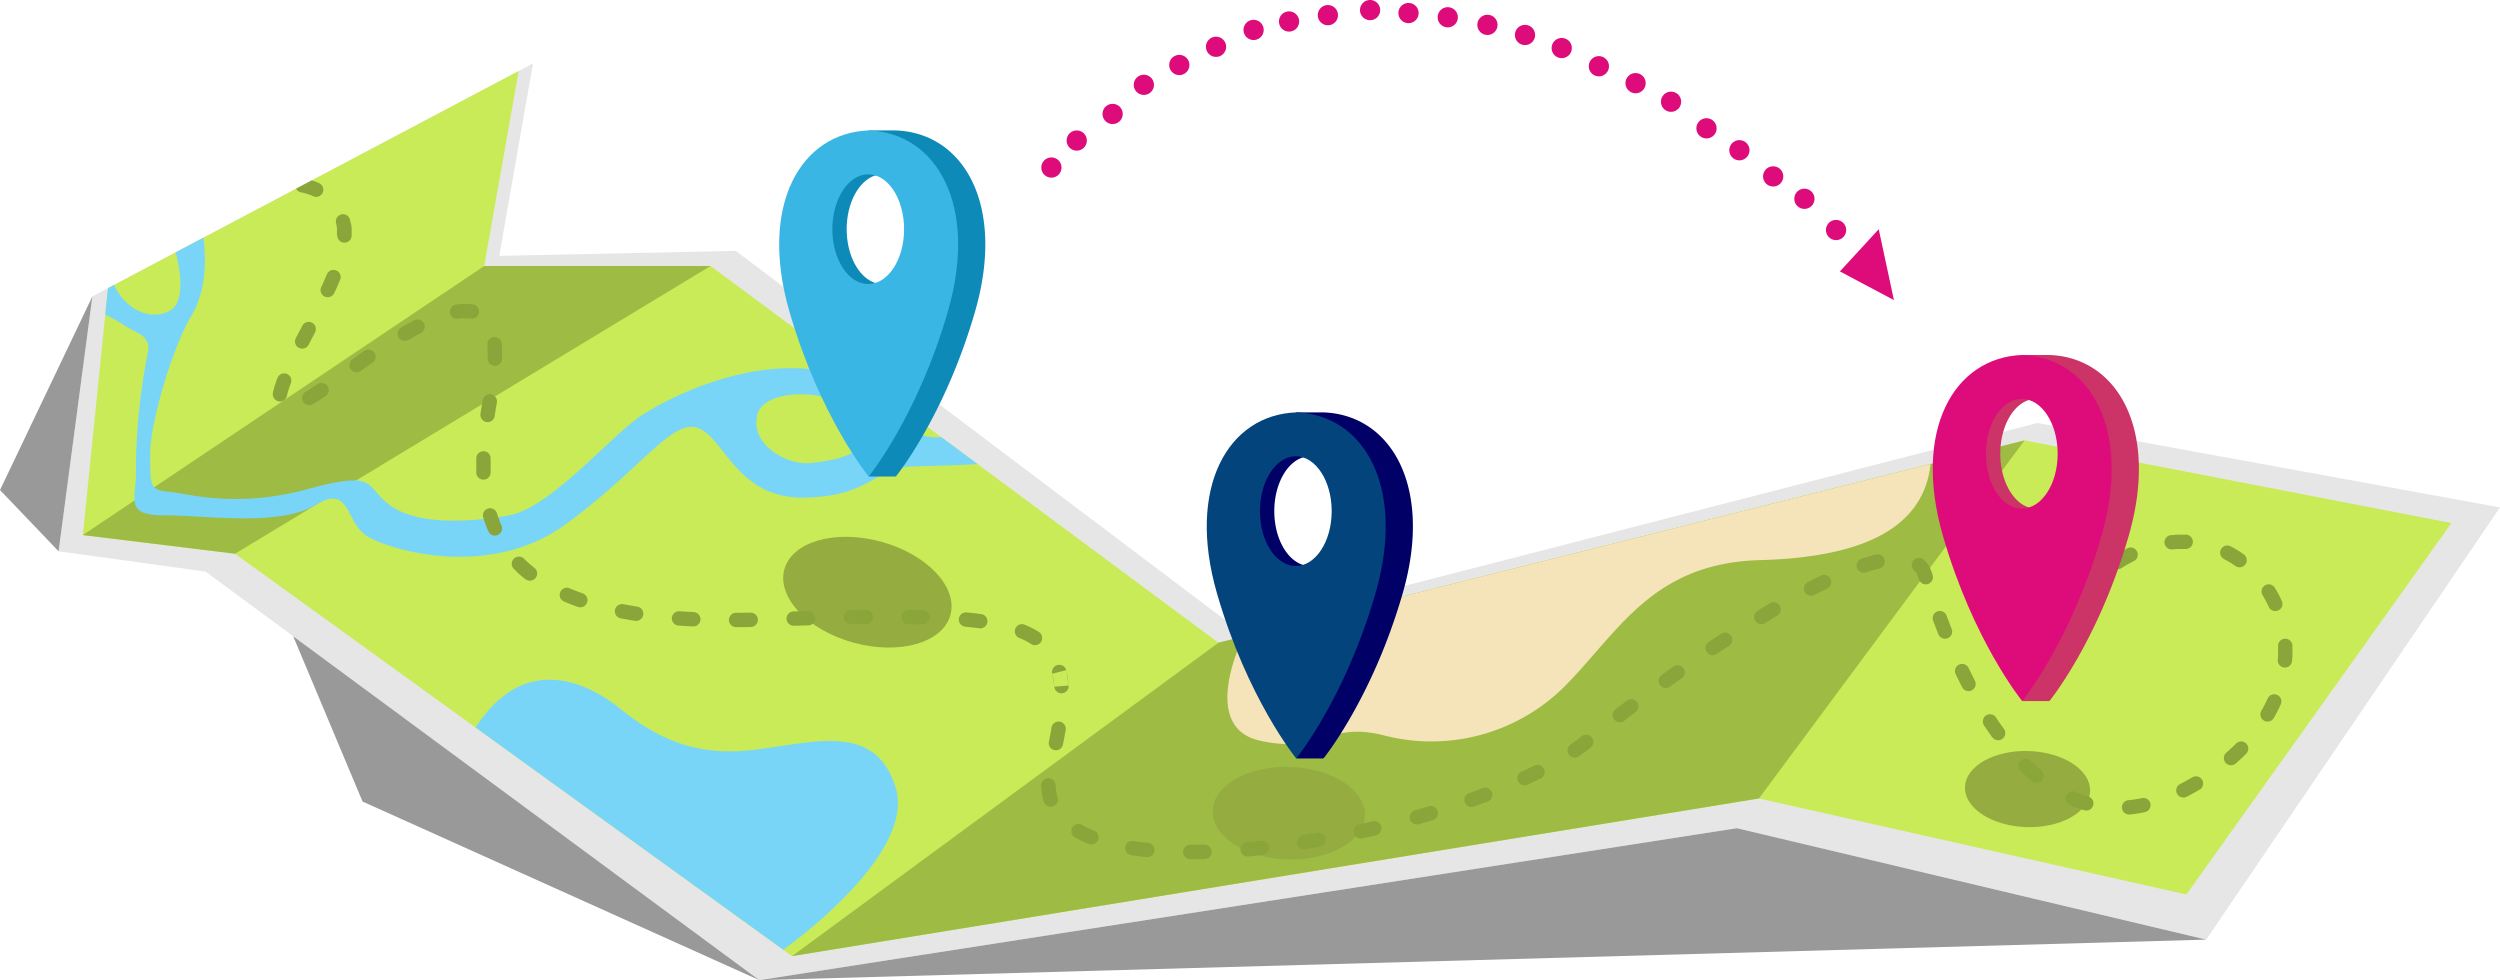 <svg id="Group_105" data-name="Group 105" xmlns="http://www.w3.org/2000/svg" xmlns:xlink="http://www.w3.org/1999/xlink" width="247.41" height="97" viewBox="0 0 247.41 97">
  <defs>
    <clipPath id="clip-path">
      <rect id="Rectangle_70" data-name="Rectangle 70" width="247.41" height="97" fill="none"/>
    </clipPath>
  </defs>
  <path id="Path_762" data-name="Path 762" d="M13.937,34.507l-3.342,25.23,14.536,2.005,54.8,40.435,96.743-15.038,46.45,11.028L252.2,55.393,206.42,47.039l-79.2,20.384L77.6,30,54.2,30.5l3.342-19.048Z" transform="translate(-4.791 -5.177)" fill="#e6e6e6"/>
  <path id="Path_763" data-name="Path 763" d="M17.452,34.318,14.971,58.753,30.029,60.6l55.122,39.822,95.691-15.6,42.3,9.5,26.233-36.759L207.12,49.384,127.348,69.406,77.088,32.123l-22.4,0L58.1,12.826Z" transform="translate(-6.77 -5.8)" fill="#c9eb57" fill-rule="evenodd"/>
  <path id="Path_764" data-name="Path 764" d="M143.087,130.6l95.691-15.605,26.279-35.431h0L185.284,99.586Z" transform="translate(-64.705 -35.979)" fill="#9ebb44" fill-rule="evenodd"/>
  <path id="Path_765" data-name="Path 765" d="M14.971,74.679,30.03,76.525,77.088,48.049l-22.395,0Z" transform="translate(-6.77 -21.726)" fill="#9ebb44" fill-rule="evenodd"/>
  <g id="Group_104" data-name="Group 104">
    <g id="Group_103" data-name="Group 103" clip-path="url(#clip-path)">
      <path id="Path_766" data-name="Path 766" d="M151.192,97.465c4.539,1.244,7.6,4.489,6.849,7.248s-5.048,3.987-9.587,2.743-7.6-4.489-6.849-7.248,5.048-3.987,9.587-2.743" transform="translate(-63.983 -43.855)" fill="#95ad40" fill-rule="evenodd"/>
      <path id="Path_767" data-name="Path 767" d="M361.305,135.679c3.419.109,6.137,1.882,6.071,3.96s-2.891,3.675-6.311,3.567-6.137-1.882-6.072-3.96,2.892-3.675,6.311-3.567" transform="translate(-160.531 -61.353)" fill="#95ad40" fill-rule="evenodd"/>
      <path id="Path_768" data-name="Path 768" d="M226.753,138.544c4.16.133,7.468,2.29,7.387,4.818s-3.518,4.472-7.679,4.34-7.467-2.289-7.387-4.818,3.518-4.472,7.678-4.34" transform="translate(-99.067 -62.648)" fill="#95ad40" fill-rule="evenodd"/>
      <path id="Path_769" data-name="Path 769" d="M19.017,50.541A19.194,19.194,0,0,1,21.045,51.7c1,.668,2.59.919,2.172,2.673a61.444,61.444,0,0,0-1.17,11.278c.141,3.1-1.337,4.762,2.84,4.762s11.373,1.128,14.938-1.029,2.857,1.865,5.28,3.2,12.03,4.177,19.549-1.337,10.526-10.526,13.116-9.44,3.843,7.017,10.526,6.85,6.684-3.007,10.777-3.091,6.274-.232,6.274-.232l-3.6-2.668a5.055,5.055,0,0,1-3.094-.693c-1.42-.919-3.007-5.263-9.774-6.015s-13.7,2.59-16.709,4.512-9.023,9.19-13.2,9.942-9.19.919-11.78-1-1.086-3.509-8.187-1.587-11.835.417-13.7.25-1.838-.5-1.838-3.759,2.339-10.777,4.01-13.534,1.486-5.985,1.265-7.859L25.975,44.39s1.462,4.85-.71,5.852-4.484-.59-5.375-2.634l-.607.322ZM55.669,91.41,86.11,113.4s13.216-9.277,11.128-16.044-8.605-4.26-14.621-3.676-9.774-1.838-12.7-4.177-9.273-5.764-14.25,1.9M83.494,60.768c.083-1.713,2.673-2.632,5.639-2.256s4.971,1.8,4.971,3.927-3.3,2.59-5.389,2.8-5.681-1.671-5.222-4.469" transform="translate(-8.6 -19.412)" fill="#78d5f8" fill-rule="evenodd"/>
      <path id="Path_770" data-name="Path 770" d="M51.589,33.406a.72.72,0,0,0,.152.193.7.7,0,0,0,.369.176h.007l.024,0-.024,0h0a4.873,4.873,0,0,1,1.157.374.71.71,0,1,0,.589-1.292,6.632,6.632,0,0,0-.71-.279ZM228.127,72.554a.71.71,0,0,0,1.019.99l0,0a.71.71,0,0,0-1.016-.994Zm3.407-2.827a.71.71,0,1,0,.756,1.2l.091-.058.153-.095.153-.092.153-.09.153-.087.152-.084.152-.081.152-.079.009,0a.71.71,0,1,0-.627-1.275l-.026.013-.169.087-.169.09-.169.093-.168.1-.169.1-.169.1-.169.1Zm5.6-2.037a.71.71,0,1,0,.142,1.413h.014l.142-.013.141-.011.141-.009.141-.007.14,0,.14,0h.139l.138,0,.137,0,.04,0a.711.711,0,0,0,.07-1.419l-.061,0-.159,0-.159,0h-.16l-.161,0-.161.005-.162.008-.162.01-.163.013-.163.015Zm5.912,1.111a.71.71,0,0,0-.666,1.255l.107.056.114.062.113.063.112.065.112.066.111.068.11.07.109.071.108.072.107.074.026.018a.71.71,0,1,0,.834-1.15l-.042-.03-.123-.085-.124-.084-.125-.082-.127-.081-.128-.078-.129-.077-.13-.075-.131-.073-.133-.071Zm4.372,4.1a.71.71,0,0,0-1.215.737l.033.053.068.114.067.116.065.116.064.118.063.118.061.119.06.121.059.122.056.122.025.055a.711.711,0,0,0,1.3-.573l-.032-.071-.065-.139-.066-.138-.068-.137-.07-.136-.071-.134-.073-.134-.075-.133-.076-.131-.078-.13Zm1.737,5.724a.71.71,0,1,0-1.42.048l0,.1,0,.144,0,.144V79.2l0,.145,0,.145-.005.146-.008.146-.009.146-.007.073a.711.711,0,1,0,1.416.123l.007-.091.012-.165.008-.165.007-.164,0-.164,0-.164V79.05l0-.163,0-.162Zm-1.165,5.844a.711.711,0,1,0-1.291-.594l-.047.1-.071.151-.073.152-.076.152-.078.152-.081.151-.083.152-.085.151-.02.035a.71.71,0,0,0,1.224.722l.029-.05.094-.167.091-.167.089-.168.087-.168.084-.168.081-.168.079-.168ZM244.6,89.3a.71.71,0,0,0-1.007-1l-.027.027-.147.146-.15.145-.153.145-.155.145-.158.144-.161.144-.045.04a.711.711,0,0,0,.928,1.076l.057-.05.173-.154.169-.154.167-.155.164-.156.161-.156.158-.157Zm-4.628,3.581a.71.71,0,1,0-.719-1.225l-.171.1-.2.113-.194.11-.193.107-.193.1-.192.1-.063.032a.71.71,0,0,0,.639,1.269l.077-.039.2-.107.207-.111.207-.114.207-.118.209-.121Zm-5.452,2.23a.711.711,0,1,0-.284-1.392l-.088.019-.169.033-.168.031-.168.028-.167.025-.165.023-.165.021-.164.018-.07.007a.711.711,0,0,0,.124,1.416l.09-.009.185-.02.185-.023.186-.026.186-.028.187-.031.188-.035.188-.037Zm-5.969-.192a.71.71,0,1,0,.409-1.361l-.093-.027-.142-.043-.141-.046-.141-.048-.14-.05-.139-.051-.139-.053-.138-.055-.137-.058-.046-.02a.71.71,0,1,0-.571,1.3l.063.027.154.064.156.062.156.06.157.058.158.056.159.054.16.052.161.049Zm-5.182-2.885a.711.711,0,0,0,1.138-.752.7.7,0,0,0-.22-.333h0l-.119-.1-.119-.1-.118-.1-.117-.106-.117-.108-.116-.108-.116-.11-.115-.111-.068-.067a.711.711,0,1,0-1,1.009l.077.076.123.119.124.118.125.117.126.116.127.114.128.113.129.112.129.11Zm-3.915-4.34a.711.711,0,0,0,1.287-.463.7.7,0,0,0-.131-.363l-.022-.031-.1-.136-.1-.137-.1-.139-.1-.139-.095-.14-.094-.14-.093-.141-.093-.142h0a.711.711,0,0,0-1.194.771l0,.007.1.147.1.147.1.146.1.146.1.145.1.145.1.144.1.144Zm-2.984-4.953a.71.71,0,0,0,1.264-.649l-.01-.02-.076-.148-.075-.148-.075-.148-.074-.148-.073-.148-.072-.148-.072-.148-.072-.147-.024-.049a.71.71,0,1,0-1.283.61l.026.053.073.152L216,81.8l.074.152.075.152.076.152.077.153.077.153.078.152Zm-2.357-5.247a.71.71,0,1,0,1.322-.52l-.035-.087-.053-.135-.053-.134-.051-.134-.051-.132-.05-.132-.05-.131-.049-.13-.049-.129-.048-.128-.015-.042a.71.71,0,0,0-1.332.494l.016.043.049.131.05.131.05.133.051.134.051.134.052.135.053.136.053.137.054.137Zm-1.912-5.4a.711.711,0,0,0,1.352-.438l-.016-.049-.025-.076-.024-.074-.024-.073-.031-.089L213.4,71.2l-.035-.087-.037-.085-.04-.084-.042-.082-.044-.079-.047-.079-.049-.077-.051-.075L213,70.485l-.055-.07-.058-.07-.06-.066-.062-.064-.064-.062-.04-.036a.71.71,0,0,0-.937,1.068l0,0,.031.03.029.03.028.031.027.032.027.034.025.035.025.037.024.038.024.039.023.042.022.043.021.044.02.046.02.049.019.05.018.052.024.072.024.075.025.076Zm-3.93-1.1a.71.71,0,0,0-.337-1.38l-.036.008-.117.03-.118.03-.118.032-.119.033-.121.034-.121.035-.122.036-.123.038-.124.038-.124.04-.125.041-.054.018a.71.71,0,1,0,.452,1.347l.046-.015.117-.038.116-.037.115-.036.113-.035.112-.033.112-.032.11-.031.11-.03.108-.029.106-.027.106-.026Zm-5.155,1.984a.71.71,0,1,0-.62-1.279l-.027.013-.147.072-.147.072-.148.073-.149.074-.149.075-.15.076-.15.077-.151.077-.07.036a.711.711,0,1,0,.654,1.262l.066-.034.147-.076.147-.075.146-.074.145-.073.145-.072.144-.071.144-.07.143-.07Zm-4.945,2.678a.71.71,0,1,0-.723-1.223l-.09.053-.162.1-.162.1-.163.1-.163.1-.163.1-.163.1-.162.1a.71.71,0,1,0,.739,1.213l.159-.1.161-.1.16-.1.161-.1.161-.1.159-.1.159-.094Zm-4.789,3a.711.711,0,1,0-.781-1.187l-.03.019-.167.11-.167.111-.168.111-.167.111-.168.112-.168.112-.156.1a.711.711,0,1,0,.793,1.179l.154-.1.165-.111.166-.111.165-.11.166-.11.165-.11.166-.11Zm-4.666,3.2a.71.71,0,1,0-.826-1.156l-.159.113-.165.118-.165.118-.165.118-.165.118-.164.119-.164.118-.012.009a.71.71,0,1,0,.835,1.15l.01-.008.163-.118.163-.117.163-.118.164-.117.163-.117.164-.117ZM184.156,85.2a.71.71,0,1,0-.861-1.13l-.085.065-.156.119-.156.119-.155.119-.155.119-.154.119-.154.118-.117.091a.711.711,0,0,0,.6,1.252.7.7,0,0,0,.269-.129l.116-.089.152-.118.153-.118.153-.118.154-.118.154-.118.154-.118Zm-4.45,3.509a.71.71,0,1,0-.886-1.11l-.055.044-.137.108-.141.109-.144.108-.146.108-.15.108-.153.109-.155.108-.014.009a.711.711,0,0,0,.8,1.177l.024-.017.167-.116.163-.116.161-.117.158-.117.156-.117.152-.118.15-.118Zm-4.948,3.069a.71.71,0,1,0-.635-1.271l-.068.034-.21.1-.213.1-.215.1-.216.1-.219.1-.119.055a.71.71,0,1,0,.595,1.29l.125-.058.225-.106.223-.106.222-.107.219-.108.217-.107ZM169.48,94.07a.711.711,0,1,0-.5-1.329l-.016.007-.253.095-.254.095-.256.094-.257.094-.259.093-.025.009a.711.711,0,0,0,.473,1.34l.03-.01.264-.095.262-.1.261-.1.259-.1.257-.1ZM164.047,95.9a.711.711,0,1,0-.4-1.362l-.272.081-.279.082-.28.082-.28.081-.244.069a.711.711,0,0,0,.386,1.368l.249-.071.285-.082.284-.083.283-.083Zm-5.531,1.478A.71.71,0,0,0,158.193,96l-.254.06-.291.067-.292.067-.293.066-.247.055a.71.71,0,1,0,.306,1.388l.251-.056.3-.067.3-.067.3-.068Zm-5.6,1.155a.711.711,0,0,0-.246-1.4l-.007,0-.294.051-.294.05-.294.049-.293.048-.209.034a.71.71,0,1,0,.223,1.4l.214-.035.3-.049.3-.05.3-.051.3-.052Zm-5.672.815a.71.71,0,1,0-.151-1.413l-.236.026-.284.03-.284.029-.283.027-.282.026-.031,0a.71.71,0,0,0,.124,1.415l.037,0,.288-.027.288-.028.289-.03.29-.03Zm-5.727.4a.71.71,0,0,0-.033-1.42l-.135,0-.263.005-.262,0-.26,0-.259,0h-.224a.712.712,0,0,0-.377,1.314.7.7,0,0,0,.375.107h.232l.266,0,.267,0,.268,0,.27-.005Zm-5.772-.192a.71.71,0,1,0,.157-1.412l-.2-.022-.223-.025-.222-.027-.219-.028-.217-.03-.215-.031-.081-.013a.711.711,0,1,0-.223,1.4l.092.014.226.033.228.032.23.03.232.028.233.027Zm-5.717-1.3a.71.71,0,1,0,.541-1.314l-.054-.022-.154-.065-.151-.066-.148-.068-.145-.069-.142-.071-.139-.072-.136-.073-.124-.07a.71.71,0,1,0-.709,1.231l.147.083.158.085.161.083.163.081.166.079.168.077.171.075.174.073Zm-4.432-4.188a.71.71,0,0,0,1.355-.427l-.005-.016-.035-.116-.031-.118-.028-.12-.025-.122-.022-.124-.018-.127-.015-.129-.011-.131-.008-.133,0-.06a.71.71,0,1,0-1.42.025l0,.1.01.172.015.171.019.169.024.167.029.165.033.163.038.162.043.159.047.157Zm.493-5.936a.71.71,0,0,0,1.392.284l.021-.1.032-.162.032-.161.031-.159.03-.158.029-.157.028-.156.027-.154.026-.153.01-.063a.71.71,0,1,0-1.4-.231l-.01.056-.025.147-.026.148-.027.15-.028.151-.028.152-.03.154-.031.155-.032.157Zm.539-5.439a.711.711,0,0,0,1.338.27.7.7,0,0,0,.078-.387Zm1.416-.117-.239-1.525-1.374.362v0h0a.71.71,0,0,1,1.375-.357l0,.015.025.1.024.106.022.107.022.108.02.108.019.11.018.111.016.111.015.113.014.113.013.114.012.115.01.117Zm-1.613-1.163.02.081.019.087.019.088.018.09.017.09.016.092.015.094.014.094.013.1.012.1.011.1.01.1.009.1.006.073Zm-2.11-2.952a.711.711,0,1,0,.752-1.206l-.045-.028-.093-.057-.094-.056-.1-.055-.1-.054-.1-.053-.1-.052-.1-.051-.1-.05-.1-.049-.1-.048-.106-.048-.107-.046-.108-.045-.027-.011a.71.71,0,1,0-.528,1.319l.013,0,.093.039.092.04.09.04.089.041.087.042.085.042.084.042.083.044.081.043.079.045.078.045.076.045.076.046ZM119.2,76.913a.711.711,0,0,0,.6-1.208.7.7,0,0,0-.405-.2l-.011,0-.156-.021-.158-.02-.158-.02-.16-.019-.162-.019-.164-.018-.165-.018-.167-.016-.139-.014a.71.71,0,1,0-.134,1.414l.134.013.16.016.159.016.157.017.156.018.154.018.152.019.15.019.149.02Zm-5.589-.392a.711.711,0,0,0,.036-1.421h-.041l-.208,0-.209,0-.211,0-.213,0-.214,0-.216,0-.118,0a.711.711,0,0,0-.429,1.282.7.7,0,0,0,.413.138l.116,0,.213,0,.212,0,.21,0,.208,0,.206,0,.2,0Zm-5.656-.019a.711.711,0,1,0-.018-1.421h-.048l-.252,0-.254,0-.256,0-.258,0-.259,0-.1,0a.711.711,0,0,0-.337,1.329.7.7,0,0,0,.363.091l.1,0,.259,0,.256,0,.254,0,.253,0,.251,0Zm-5.672.119a.71.71,0,1,0-.038-1.42H102.2l-.293.008-.294.008-.3.008-.3.009-.194.005a.711.711,0,0,0-.23,1.376.72.72,0,0,0,.27.045l.193-.006.3-.008.3-.008.294-.008.291-.008Zm-5.686.163a.711.711,0,0,0,.381-1.3.7.7,0,0,0-.41-.12l-.234,0-.312.005-.31.005-.307,0-.247,0a.711.711,0,1,0,.01,1.421l.251,0,.312,0,.314,0,.317-.006Zm-5.732-.058a.71.71,0,1,0,.07-1.419L90.81,75.3l-.267-.014-.266-.015-.263-.016-.261-.017-.219-.015a.711.711,0,0,0-.491,1.265.7.7,0,0,0,.391.152l.225.016.267.017.269.016.271.015.273.014Zm-5.731-.558a.711.711,0,0,0,.531-1.275.7.7,0,0,0-.307-.128l-.144-.022L85,74.707l-.215-.036-.213-.037-.211-.038-.209-.039-.167-.032a.711.711,0,0,0-.272,1.4l.175.033.217.04.219.039.221.039.223.037.225.037ZM79.5,74.8a.711.711,0,0,0,.474-1.34l-.072-.025-.162-.058-.16-.059-.158-.059-.157-.06-.154-.061-.153-.061-.151-.062-.116-.049a.711.711,0,1,0-.558,1.307l.128.054.162.067.163.066.165.065.167.064.169.063.17.062.172.062Zm-5.206-2.756a.71.71,0,1,0,.881-1.115h0l-.1-.081-.1-.082-.1-.082-.1-.082-.1-.083-.094-.083-.093-.084-.091-.084-.089-.085-.088-.085-.051-.051a.71.71,0,1,0-1.006,1l.062.062.1.1.1.1.1.1.1.094.105.094.107.093.108.093.111.091.111.091.113.09Zm-3.67-4.716a.711.711,0,0,0,1.307-.558l-.041-.1-.044-.1-.043-.1-.042-.105-.041-.105-.039-.106-.038-.106-.038-.107-.037-.107-.036-.108-.035-.108-.033-.106a.711.711,0,0,0-1.359.416l.037.118.039.121.04.121.041.119.042.119.043.119.045.119.045.118.047.118.048.118.049.117Zm-1.2-5.788a.711.711,0,0,0,1.42-.045l0-.043,0-.122,0-.123,0-.123v-.62l0-.124,0-.125,0-.1a.71.71,0,0,0-1.42-.04l0,.1,0,.133,0,.132v.528l0,.131,0,.13,0,.131,0,.131Zm.409-5.792a.711.711,0,0,0,1.4.216l.02-.133.02-.132.021-.132.021-.131.021-.132.022-.132.022-.133.022-.133.023-.132.023-.133.012-.064a.71.71,0,1,0-1.4-.248l-.012.066-.024.135L70,54.67l-.023.135-.023.135-.022.135-.022.136-.022.136-.021.135-.021.135Zm.72-5.539a.71.71,0,1,0,1.42.032v-.018l0-.1,0-.1v-.392l0-.1,0-.1,0-.094,0-.092,0-.093-.005-.091-.006-.09-.007-.089-.007-.089-.007-.065a.71.71,0,1,0-1.414.141l0,.053.007.076.006.078.005.078,0,.079,0,.081,0,.082,0,.083,0,.084,0,.085V50.1l0,.093Zm-1.689-3.947a.711.711,0,0,0,.618-1.208.7.7,0,0,0-.374-.191l-.033-.006L69,44.847l-.068-.01-.069-.009-.071-.008-.071-.006-.071-.005-.071,0-.072,0-.072,0h-.146l-.073,0-.073,0-.075,0-.075,0-.076.006-.076.007-.076.008-.077.009-.077.01-.078.011-.077.012-.013,0a.711.711,0,1,0,.237,1.4h0l.062-.01.06-.008.06-.008.059-.007.058-.006.057,0,.056,0,.055,0,.054,0,.054,0h.2l.049,0,.048,0,.047,0,.046,0,.044,0,.044.005.044.007.043.007ZM63.924,47.7a.711.711,0,1,0-.662-1.258l-.067.036-.105.055-.106.056-.106.058-.107.058-.108.059-.108.06-.109.061-.11.062-.11.062-.111.064L62,47.137l-.012.007a.71.71,0,1,0,.714,1.228l.008,0,.107-.062.107-.061.106-.06.105-.059.1-.058.1-.058.1-.056.1-.056.1-.055.1-.054.1-.053Zm-4.772,2.93a.71.71,0,1,0-.8-1.174l-.008.005-.133.091-.134.091-.134.092-.135.093-.135.094-.136.095-.136.1-.137.1-.088.062a.71.71,0,1,0,.819,1.161l.086-.06.135-.1.135-.094.134-.094L58.618,51l.133-.091.132-.091.131-.09.13-.089Zm-4.635,3.294a.71.71,0,1,0-.8-1.177l-.07.047-.12.081-.117.078-.114.076-.113.073-.111.071-.108.069-.106.067-.1.065-.1.062-.1.059a.711.711,0,1,0,.732,1.218l.105-.064.109-.067.111-.069.113-.071.114-.073.117-.076.119-.077.121-.079.123-.082.125-.084ZM49.3,53.606a.71.71,0,1,0,1.391.288l0-.022.011-.051.012-.052.013-.054.014-.055.015-.058.016-.058.017-.06.018-.061.019-.062.02-.064.021-.065.021-.065.023-.068.024-.068.024-.069.025-.071.026-.073.027-.072.027-.073.009-.022a.71.71,0,1,0-1.326-.512l-.011.028-.031.082-.03.08-.029.079-.028.079-.027.078-.026.077-.026.076-.025.076-.024.076-.023.074-.022.074-.021.073-.02.072-.02.072-.019.071-.018.071-.016.07-.016.07-.015.068Zm2.262-5.4a.71.71,0,1,0,1.27.637l.035-.068.051-.1.051-.1.052-.1.052-.1.052-.1.052-.1.053-.1.053-.1.053-.1.053-.1.053-.1.03-.06a.711.711,0,0,0-.95-.957.7.7,0,0,0-.318.316l-.03.06-.053.1-.053.1-.053.1-.053.1-.053.1-.053.1-.052.1-.052.1-.052.1-.052.1-.051.1Zm2.516-5.071a.71.71,0,0,0,1.289.6l.037-.078.047-.1.047-.1.046-.1.046-.1.045-.1.045-.1.044-.1.044-.1.043-.1.043-.1.042-.1.042-.1.019-.045a.711.711,0,0,0-1.309-.554l-.017.041-.04.093-.041.094-.042.095-.042.1-.042.1-.043.1-.043.1-.044.1-.044.1-.045.1-.045.1-.045.1Zm1.591-5.1a.711.711,0,0,0,1.348.319.7.7,0,0,0,.073-.307v-.268l0-.059,0-.059,0-.058,0-.058,0-.059,0-.058,0-.056,0-.056-.005-.056-.006-.056-.007-.055-.007-.056-.008-.055-.007-.053-.009-.055-.009-.054L57,36.824l-.01-.053-.01-.052-.01-.053-.01-.052-.012-.051-.012-.051-.011-.047a.711.711,0,0,0-1.382.334l.008.035.009.038.008.039.008.039.008.039.008.041.007.041.007.041.007.041.006.041.006.043.005.042.005.042,0,.043,0,.043,0,.044,0,.044,0,.045,0,.044,0,.045,0,.046,0,.047,0,.047,0,.047v.221Z" transform="translate(-22.289 -14.732)" fill="#8aa539" fill-rule="evenodd"/>
      <path id="Path_771" data-name="Path 771" d="M291.34,83.819l-68,17.067s-4.519,8.991,1.663,10.328,6.684-2,12.364-.5a18.689,18.689,0,0,0,18.045-5.179c5.18-5.347,8.587-11.917,19.048-12.2s16.211-3.328,16.877-9.517" transform="translate(-100.277 -37.904)" fill="#f5e4b9" fill-rule="evenodd"/>
      <path id="Path_772" data-name="Path 772" d="M153.483,23.564h0c6.767.251,10.86,7.436,7.853,17.878s-7.853,16.375-7.853,16.375l-.041-.052v.052h-2.651V55.811a54.027,54.027,0,0,1-6.433-14.369c-2.79-9.69.534-16.573,6.433-17.716v-.162h2.651v0Zm-1.312,4.344c-1.961,0-3.551,2.431-3.551,5.43s1.59,5.43,3.551,5.43,3.55-2.431,3.55-5.43-1.589-5.43-3.55-5.43" transform="translate(-64.827 -10.656)" fill="#0d8ab8" fill-rule="evenodd"/>
      <path id="Path_773" data-name="Path 773" d="M149.62,23.564h0c6.767.251,10.86,7.436,7.853,17.878s-7.853,16.375-7.853,16.375-4.846-5.931-7.853-16.375,1.086-17.628,7.853-17.878m-.042,4.344c-1.961,0-3.551,2.431-3.551,5.43s1.59,5.43,3.551,5.43,3.55-2.431,3.55-5.43-1.589-5.43-3.55-5.43" transform="translate(-63.655 -10.656)" fill="#39b6e4" fill-rule="evenodd"/>
      <path id="Path_774" data-name="Path 774" d="M361.888,64.13h0c6.767.25,10.861,7.436,7.853,17.878s-7.853,16.375-7.853,16.375l-.042-.052v.052H359.2V96.377a54.018,54.018,0,0,1-6.433-14.369c-2.79-9.69.533-16.573,6.433-17.717V64.13h2.65v0Zm-1.313,4.344c-1.961,0-3.55,2.431-3.55,5.43s1.589,5.43,3.55,5.43,3.55-2.431,3.55-5.43-1.589-5.43-3.55-5.43" transform="translate(-159.07 -29)" fill="#c36" fill-rule="evenodd"/>
      <path id="Path_775" data-name="Path 775" d="M358.024,64.13h0c6.767.25,10.861,7.436,7.853,17.878s-7.853,16.375-7.853,16.375-4.846-5.931-7.853-16.375,1.086-17.628,7.853-17.878m-.042,4.344c-1.961,0-3.551,2.431-3.551,5.43s1.59,5.43,3.551,5.43,3.551-2.431,3.551-5.43-1.59-5.43-3.551-5.43" transform="translate(-157.897 -29)" fill="#de0c7b" fill-rule="evenodd"/>
      <path id="Path_776" data-name="Path 776" d="M230.73,74.5h0c6.767.25,10.86,7.435,7.853,17.878s-7.853,16.375-7.853,16.375l-.042-.052v.052h-2.65v-2.005a54.017,54.017,0,0,1-6.433-14.369c-2.79-9.69.533-16.573,6.433-17.717V74.5h2.65v0Zm-1.313,4.344c-1.961,0-3.55,2.431-3.55,5.43s1.589,5.43,3.55,5.43,3.551-2.431,3.551-5.43-1.59-5.43-3.551-5.43" transform="translate(-99.759 -33.69)" fill="#006" fill-rule="evenodd"/>
      <path id="Path_777" data-name="Path 777" d="M226.866,74.5h0c6.767.25,10.861,7.435,7.853,17.878s-7.853,16.375-7.853,16.375-4.846-5.932-7.853-16.375S220.1,74.751,226.866,74.5m-.042,4.344c-1.961,0-3.55,2.431-3.55,5.43s1.589,5.43,3.55,5.43,3.551-2.431,3.551-5.43-1.59-5.43-3.551-5.43" transform="translate(-98.586 -33.69)" fill="#03447d" fill-rule="evenodd"/>
      <path id="Path_778" data-name="Path 778" d="M171.887,106.175l46.45,11.028-143.192,4.01L35.881,103.537,29.016,87.18l46.128,34.033ZM9.145,53.543,5.8,78.773,0,72.71Z" transform="translate(0 -24.213)" fill="#999" fill-rule="evenodd"/>
      <path id="Path_779" data-name="Path 779" d="M272.5,29.7l-5.347-2.84,3.843-4.177ZM189.121,15.581a1,1,0,1,1-1,1,1,1,0,0,1,1-1m77.653,6.182a1,1,0,1,0,1,1,1,1,0,0,0-1-1m-3.133-3.091a1,1,0,1,1-1,1,1,1,0,0,1,1-1m-3.091-2.214a1,1,0,1,1-1,1,1,1,0,0,1,1-1m-3.342-2.589a1,1,0,1,1-1,1,1,1,0,0,1,1-1M253.951,11.7a1,1,0,1,1-1,1,1,1,0,0,1,1-1m-3.509-2.632a1,1,0,1,1-1,1,1,1,0,0,1,1-1m-3.509-1.838a1,1,0,1,1-1,1,1,1,0,0,1,1-1M243.3,5.556a1,1,0,1,1-1,1,1,1,0,0,1,1-1m-3.676-1.8a1,1,0,1,1-1,1,1,1,0,0,1,1-1m-3.634-1.295a1,1,0,1,1-1,1,1,1,0,0,1,1-1m-3.718-1a1,1,0,1,1-1,1,1,1,0,0,1,1-1M228.345.71a1,1,0,1,1-1,1,1,1,0,0,1,1-1M224.461.293a1,1,0,1,1-1,1,1,1,0,0,1,1-1M220.659,0a1,1,0,1,1-1,1,1,1,0,0,1,1-1m-4.177.5a1,1,0,1,1-1,1,1,1,0,0,1,1-1m-3.843.627a1,1,0,1,1-1,1,1,1,0,0,1,1-1m-3.509.835a1,1,0,1,1-1,1,1,1,0,0,1,1-1m-3.717,1.67a1,1,0,1,1-1,1,1,1,0,0,1,1-1m-3.634,1.8a1,1,0,1,1-1,1,1,1,0,0,1,1-1m-3.509,1.963a1,1,0,1,1-1,1,1,1,0,0,1,1-1m-3.091,2.882a1,1,0,1,1-1,1,1,1,0,0,1,1-1m-3.551,2.632a1,1,0,1,1-1,1,1,1,0,0,1,1-1" transform="translate(-85.069)" fill="#de0c7b" fill-rule="evenodd"/>
    </g>
  </g>
</svg>
